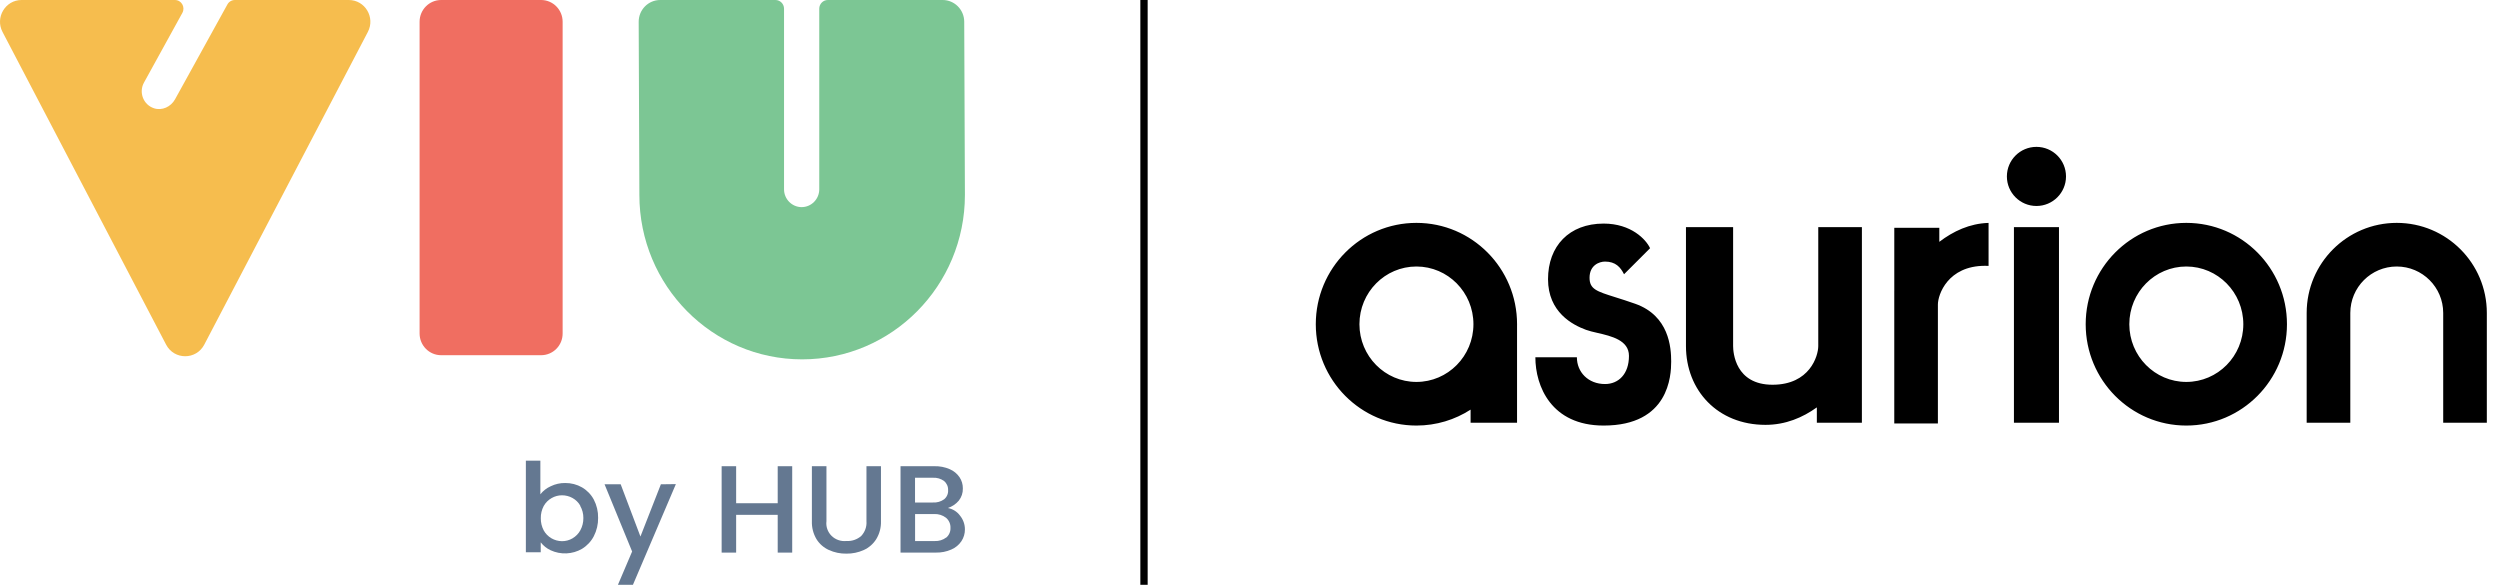 <svg width="171" height="40" viewBox="0 0 171 40" fill="none" xmlns="http://www.w3.org/2000/svg">
<path d="M64.476 0H56.625C56.301 0 56.037 0.267 56.037 0.594V12.95C56.037 13.617 55.497 14.167 54.833 14.167C54.172 14.167 53.628 13.621 53.628 12.95V0.594C53.628 0.267 53.364 0 53.04 0H45.159C44.342 0 43.682 0.671 43.686 1.497L43.733 13.333C43.733 19.543 48.719 24.58 54.867 24.58C61.014 24.58 66 19.543 66 13.333L65.953 1.484C65.949 0.662 65.289 0 64.476 0Z" fill="#7CC694"/>
<path d="M37.011 24.296H30.173C29.36 24.296 28.7 23.629 28.7 22.808V1.488C28.7 0.667 29.36 0 30.173 0H37.011C37.824 0 38.484 0.667 38.484 1.488V22.808C38.488 23.629 37.828 24.296 37.011 24.296Z" fill="#F06E61"/>
<path d="M15.556 0.301L11.971 6.795C11.686 7.307 11.085 7.587 10.532 7.406C9.791 7.161 9.485 6.305 9.847 5.651L12.473 0.882C12.691 0.486 12.41 0 11.963 0H1.476C0.365 0 -0.346 1.196 0.173 2.185L11.362 23.573C11.916 24.631 13.419 24.631 13.972 23.573L25.161 2.185C25.681 1.191 24.97 0 23.858 0H16.067C15.854 0 15.658 0.116 15.556 0.301Z" fill="#F6BD4E"/>
<path d="M37.679 33.255C37.983 33.108 38.319 33.033 38.658 33.038C39.062 33.033 39.459 33.136 39.808 33.335C40.151 33.535 40.431 33.824 40.616 34.171C40.818 34.559 40.919 34.989 40.911 35.424C40.917 35.859 40.816 36.289 40.616 36.678C40.432 37.034 40.151 37.333 39.804 37.543C39.483 37.729 39.12 37.834 38.747 37.851C38.374 37.868 38.003 37.795 37.666 37.639C37.398 37.515 37.165 37.328 36.986 37.096V37.777H35.969V31.509H36.961V33.811C37.149 33.57 37.396 33.379 37.679 33.255ZM39.697 34.597C39.571 34.373 39.385 34.188 39.158 34.062C38.939 33.941 38.692 33.877 38.44 33.878C38.192 33.878 37.948 33.943 37.734 34.066C37.505 34.194 37.317 34.382 37.191 34.609C37.054 34.867 36.985 35.154 36.991 35.445C36.986 35.736 37.055 36.023 37.191 36.281C37.313 36.502 37.493 36.686 37.713 36.816C37.932 36.945 38.184 37.014 38.44 37.017C38.693 37.018 38.941 36.952 39.158 36.824C39.387 36.691 39.573 36.499 39.697 36.269C39.836 36.011 39.906 35.724 39.902 35.433C39.906 35.14 39.83 34.852 39.684 34.597H39.697Z" fill="#647891"/>
<path d="M46.23 33.113L43.293 40H42.267L43.237 37.723L41.352 33.126H42.455L43.806 36.699L45.204 33.126L46.23 33.113Z" fill="#647891"/>
<path d="M54.187 31.889V37.798H53.195V35.215H50.352V37.798H49.36V31.889H50.352V34.421H53.195V31.889H54.187Z" fill="#647891"/>
<path d="M56.529 31.889V35.65C56.506 35.831 56.526 36.015 56.586 36.188C56.646 36.361 56.745 36.519 56.876 36.649C57.007 36.779 57.167 36.879 57.343 36.94C57.519 37.002 57.707 37.023 57.893 37.004C58.077 37.015 58.261 36.991 58.435 36.932C58.609 36.873 58.769 36.781 58.907 36.661C59.034 36.526 59.132 36.366 59.194 36.192C59.256 36.018 59.28 35.833 59.266 35.65V31.889H60.258V35.65C60.272 36.079 60.161 36.504 59.937 36.874C59.733 37.2 59.436 37.461 59.082 37.622C58.708 37.791 58.3 37.875 57.889 37.869C57.479 37.875 57.072 37.791 56.7 37.622C56.345 37.462 56.047 37.202 55.845 36.874C55.626 36.503 55.518 36.078 55.533 35.65V31.889H56.529Z" fill="#647891"/>
<path d="M65.662 35.265C65.882 35.533 66.001 35.866 66 36.209C66.003 36.497 65.92 36.779 65.76 37.02C65.591 37.271 65.35 37.469 65.068 37.589C64.737 37.734 64.378 37.805 64.016 37.797H61.596V31.888H63.905C64.27 31.878 64.632 31.948 64.965 32.093C65.236 32.21 65.468 32.4 65.632 32.641C65.784 32.869 65.863 33.137 65.859 33.41C65.868 33.711 65.77 34.007 65.581 34.245C65.385 34.478 65.126 34.652 64.833 34.747C65.167 34.809 65.464 34.995 65.662 35.265ZM62.588 34.371H63.815C64.087 34.388 64.356 34.311 64.576 34.153C64.669 34.078 64.742 33.982 64.789 33.874C64.837 33.766 64.858 33.648 64.85 33.531C64.856 33.413 64.835 33.295 64.787 33.186C64.74 33.078 64.668 32.981 64.576 32.904C64.358 32.742 64.088 32.662 63.815 32.678H62.588V34.371ZM64.726 36.77C64.821 36.687 64.897 36.584 64.946 36.469C64.996 36.354 65.018 36.23 65.012 36.105C65.018 35.975 64.993 35.846 64.941 35.727C64.888 35.607 64.809 35.501 64.709 35.416C64.479 35.239 64.192 35.148 63.901 35.16H62.592V37.008H63.935C64.218 37.021 64.497 36.935 64.722 36.765L64.726 36.77Z" fill="#647891"/>
<line x1="78.25" x2="78.25" y2="40" stroke="black" stroke-width="0.5"/>
<path fill-rule="evenodd" clip-rule="evenodd" d="M139.293 14.089C140.409 14.089 141.315 13.184 141.315 12.068C141.315 10.951 140.409 10.046 139.293 10.046C138.176 10.046 137.271 10.951 137.271 12.068C137.271 13.184 138.176 14.089 139.293 14.089ZM140.834 15.534H137.753V28.916H140.834V15.534ZM103.767 22.177C103.767 22.218 103.767 22.259 103.766 22.301V28.916H100.589V28.019C99.519 28.709 98.248 29.108 96.884 29.108C93.082 29.108 90 26.005 90 22.177C90 18.348 93.082 15.245 96.884 15.245C100.685 15.245 103.767 18.348 103.767 22.177ZM96.884 26.124C99.037 26.124 100.783 24.356 100.783 22.176C100.783 19.996 99.037 18.229 96.884 18.229C94.731 18.229 92.985 19.996 92.985 22.176C92.985 24.356 94.731 26.124 96.884 26.124ZM149.544 29.108C153.346 29.108 156.428 26.005 156.428 22.177C156.428 18.348 153.346 15.245 149.544 15.245C145.742 15.245 142.661 18.348 142.661 22.177C142.661 26.005 145.742 29.108 149.544 29.108ZM149.544 26.124C151.698 26.124 153.443 24.357 153.443 22.177C153.443 19.997 151.698 18.229 149.544 18.229C147.391 18.229 145.645 19.997 145.645 22.177C145.645 24.357 147.391 26.124 149.544 26.124ZM105.019 24.439H107.859C107.859 25.45 108.629 26.268 109.784 26.268C110.699 26.268 111.421 25.594 111.421 24.343C111.421 23.269 110.225 22.992 109.256 22.769C108.966 22.702 108.696 22.639 108.485 22.561C107.57 22.225 105.885 21.358 105.885 19.096C105.885 16.833 107.329 15.293 109.688 15.293C111.575 15.293 112.592 16.384 112.865 16.978L111.084 18.759C110.843 18.277 110.506 17.892 109.784 17.892C109.399 17.892 108.725 18.133 108.725 18.999C108.725 19.776 109.208 19.927 110.479 20.327C110.863 20.448 111.318 20.591 111.854 20.78C114.165 21.599 114.309 23.765 114.309 24.728C114.309 25.69 114.165 29.108 109.688 29.108C106.107 29.108 105.019 26.413 105.019 24.439ZM115.32 15.534H118.545V23.669C118.545 24.102 118.689 26.316 121.24 26.316C123.792 26.316 124.369 24.343 124.369 23.669V15.534H127.354V24.583L127.353 24.584V28.916H124.272V27.865C123.302 28.559 122.139 29.06 120.759 29.06C117.486 29.06 115.32 26.701 115.32 23.669V15.534ZM132.649 16.541C133.599 15.82 134.72 15.284 136.018 15.247V18.188C135.94 18.183 135.86 18.181 135.778 18.181C133.226 18.181 132.552 20.155 132.552 20.829L132.552 28.964H129.568V19.914L129.569 19.913V15.582L132.649 15.582V16.541ZM157.776 21.406C157.776 18.003 160.535 15.245 163.938 15.245C167.34 15.245 170.099 18.003 170.099 21.406V28.916H167.115V21.406C167.115 19.652 165.693 18.229 163.938 18.229C162.183 18.229 160.761 19.652 160.761 21.406V28.916H157.776V21.406Z" fill="black"/>
</svg>
